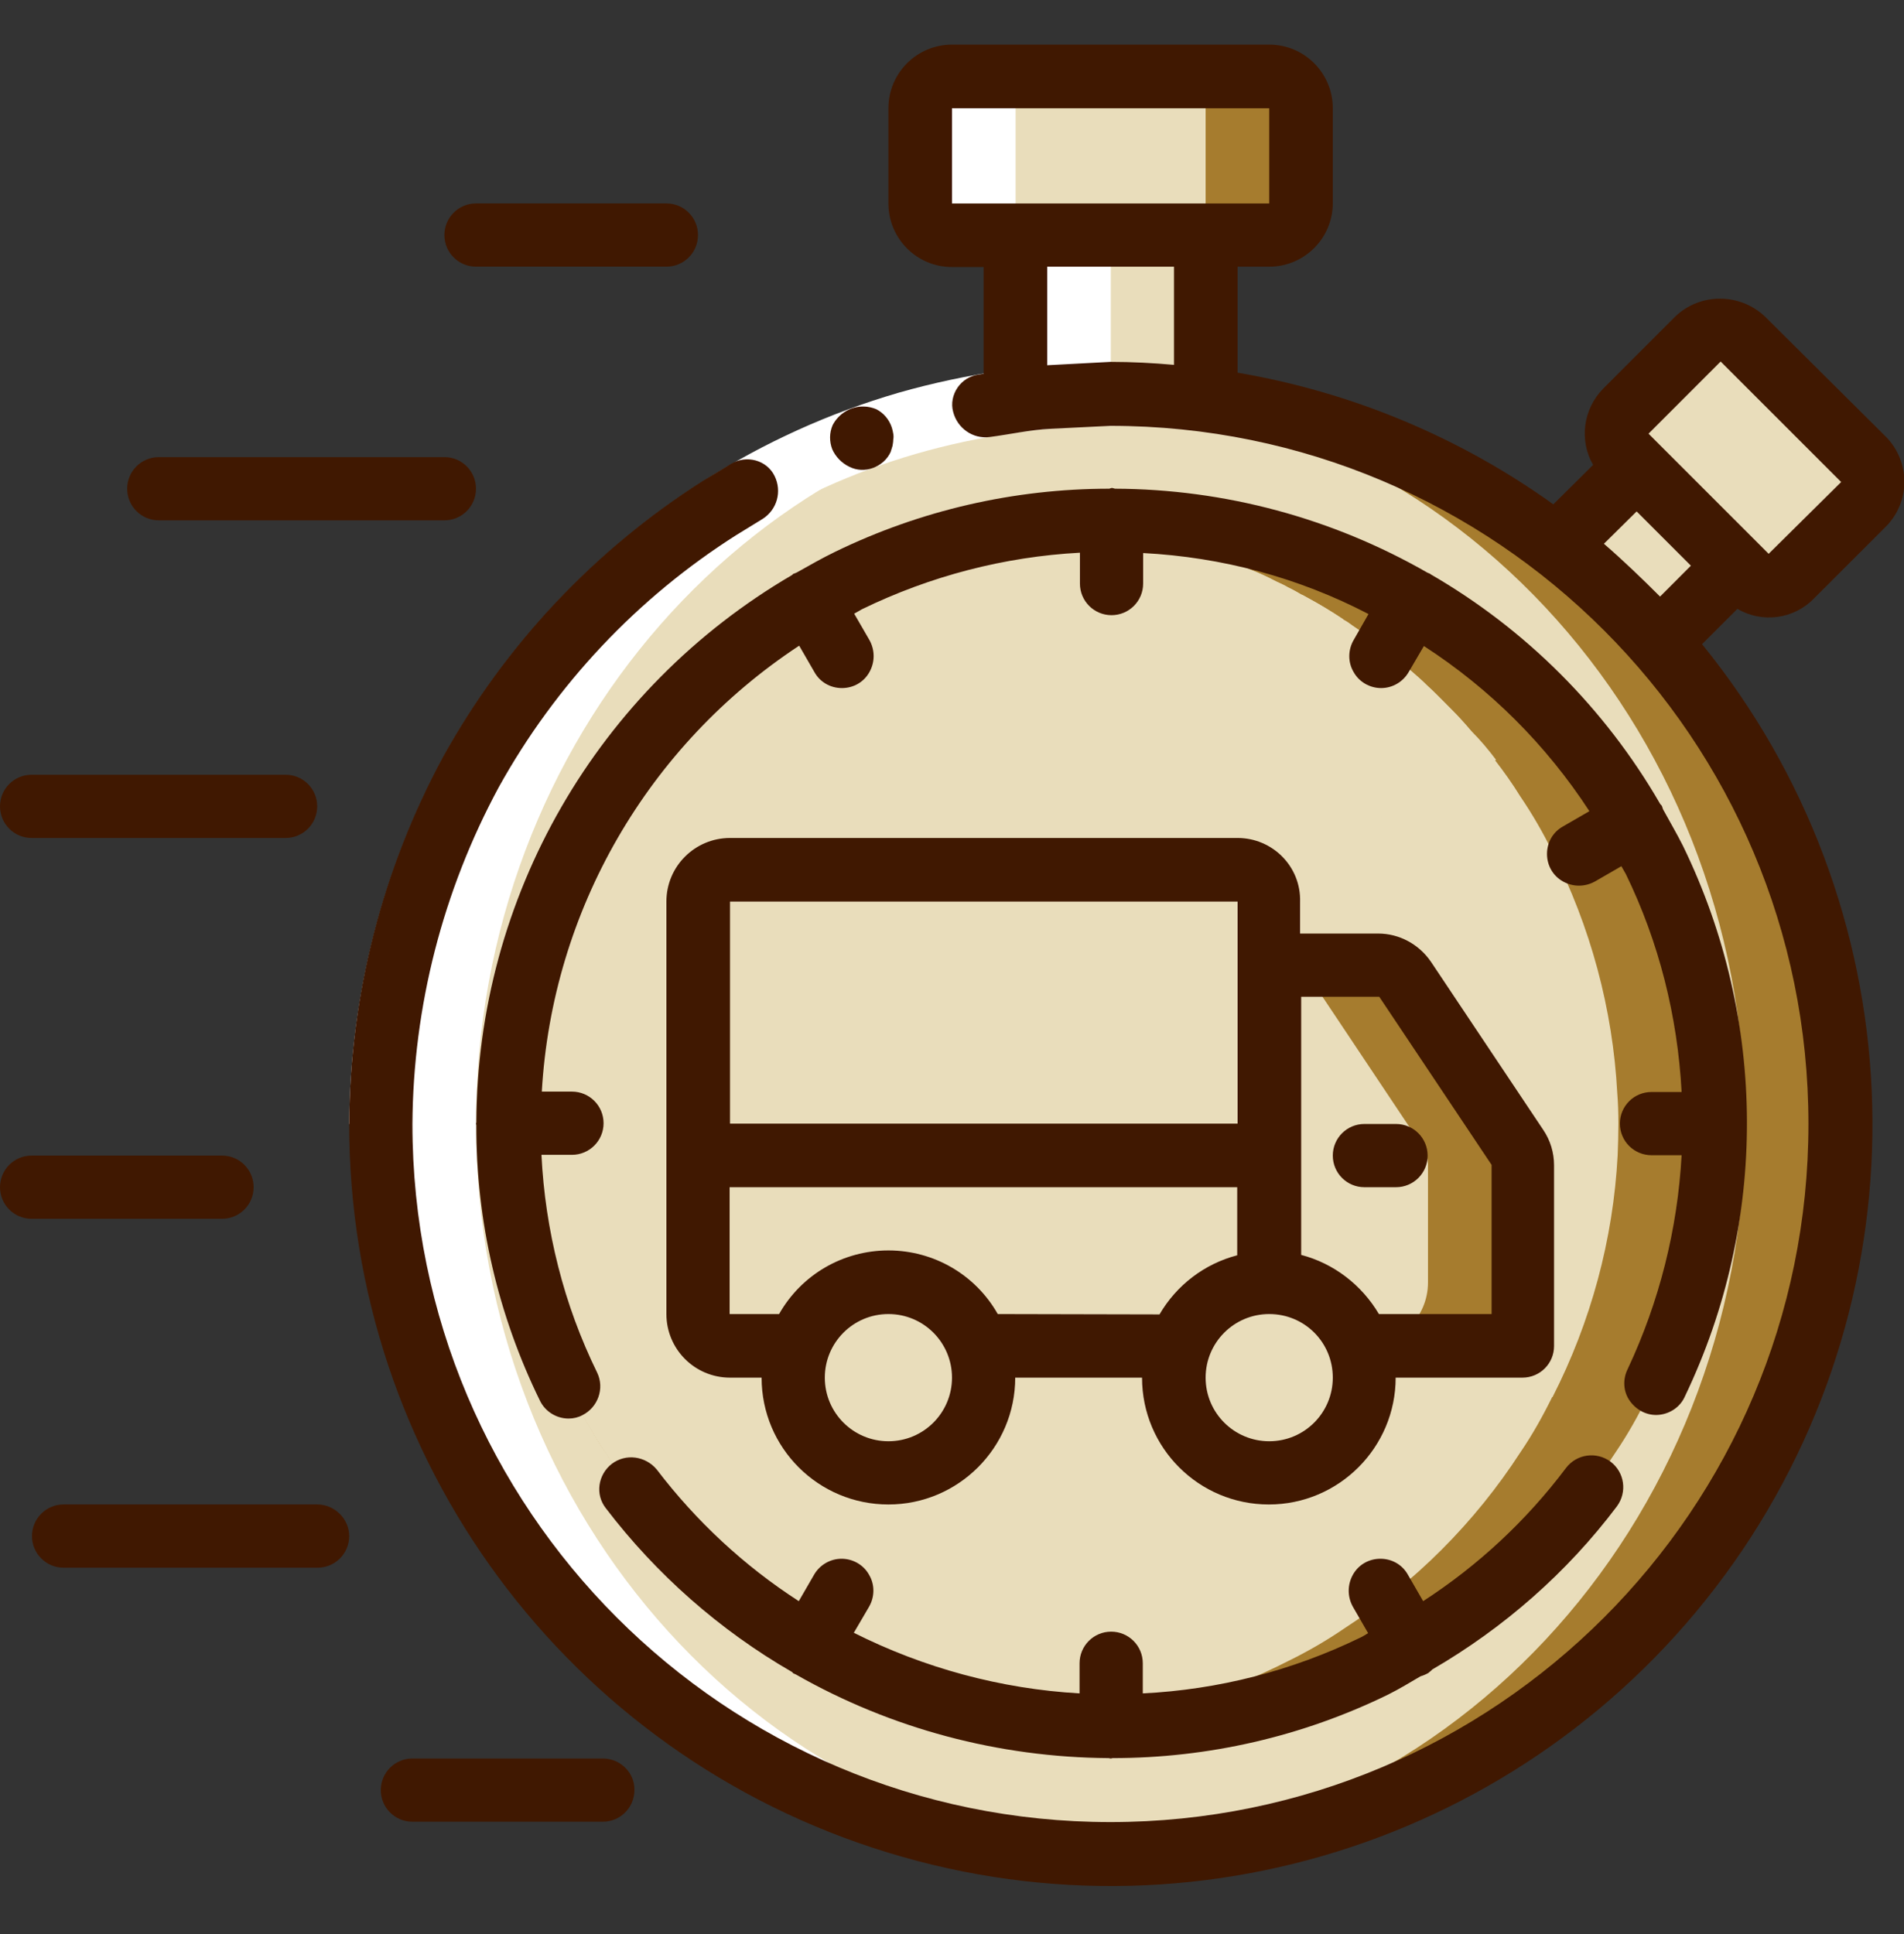 <?xml version="1.0" encoding="UTF-8"?>
<svg xmlns="http://www.w3.org/2000/svg" width="64" height="65" viewBox="0 0 64 65" fill="none">
  <rect x="0" y="0" width="64" height="65" fill="#333333" stroke="none"/>
  <g clip-path="url(#clip0_0_295)">
    <path d="M51.013 19.663L56.525 14.175L59.85 17.5L54.45 22.9L51.013 19.663Z" fill="#E9DDBB"></path>
    <path d="M34.138 5.762H40.538V15.575H34.138V5.762Z" fill="#E9DDBB"></path>
    <path d="M61.862 37.763C61.862 51.313 50.875 62.3 37.325 62.3C23.775 62.3 12.787 51.313 12.787 37.763C12.787 24.213 23.775 13.225 37.325 13.225C50.875 13.225 61.862 24.213 61.862 37.763Z" fill="#A67C2E"></path>
    <path d="M58.663 37.763C58.663 24.213 48.4 13.225 35.725 13.225C23.062 13.225 12.787 24.213 12.787 37.763C12.787 51.313 23.05 62.3 35.725 62.3C48.4 62.3 58.663 51.313 58.663 37.763Z" fill="#E9DDBB"></path>
    <path d="M57.6 37.763C57.6 38.112 57.587 38.475 57.575 38.825C57.425 41.663 56.675 44.425 55.388 46.95H55.375C55.062 47.587 54.712 48.212 54.312 48.8C52.775 51.175 50.75 53.2 48.375 54.737C47.788 55.138 47.163 55.5 46.525 55.812C44 57.1 41.225 57.85 38.4 58C38.05 58.013 37.688 58.025 37.337 58.025C36.987 58.025 36.625 58.013 36.275 58C36.1 57.987 35.925 57.975 35.737 57.962C33.087 57.763 30.512 57.025 28.137 55.812C27.5 55.487 26.887 55.138 26.288 54.737C24.925 53.862 23.688 52.825 22.587 51.65C22.4 51.45 22.2 51.237 22.012 51.025C21.988 50.987 21.962 50.95 21.925 50.913C21.738 50.688 21.55 50.462 21.375 50.225C21.2 49.987 21.012 49.75 20.825 49.513C20.812 49.487 20.788 49.475 20.775 49.438C20.637 49.225 20.488 49.025 20.35 48.8C20.312 48.75 20.288 48.712 20.25 48.663C20.087 48.413 19.938 48.163 19.788 47.9C19.675 47.712 19.562 47.513 19.462 47.325C19.387 47.2 19.325 47.075 19.262 46.95C18.962 46.362 18.688 45.763 18.45 45.15C18.375 44.962 18.3 44.75 18.225 44.562C18.125 44.3 18.038 44.038 17.962 43.788C17.85 43.462 17.775 43.15 17.688 42.825C17.613 42.55 17.55 42.275 17.5 41.987C17.413 41.6 17.35 41.225 17.288 40.837C17.238 40.513 17.188 40.163 17.163 39.825C17.137 39.487 17.1 39.15 17.075 38.825C17.062 38.475 17.05 38.125 17.05 37.763C17.05 37.4 17.062 37.05 17.075 36.7C17.225 33.862 17.975 31.1 19.262 28.575C19.587 27.938 19.938 27.325 20.337 26.725C21.875 24.35 23.9 22.325 26.275 20.788C26.863 20.387 27.475 20.038 28.125 19.725V19.712C30.488 18.512 33.062 17.775 35.7 17.562C35.888 17.538 36.075 17.525 36.25 17.525C36.6 17.512 36.962 17.5 37.312 17.5C37.663 17.5 38.025 17.512 38.375 17.525C38.4 17.538 38.425 17.538 38.45 17.538C39.112 17.575 39.788 17.637 40.45 17.75C40.763 17.788 41.062 17.85 41.362 17.913C41.388 17.913 41.413 17.925 41.425 17.938C41.65 17.975 41.888 18.025 42.112 18.087C42.312 18.125 42.5 18.175 42.688 18.238C42.975 18.312 43.25 18.387 43.525 18.488C43.7 18.538 43.888 18.6 44.062 18.663C44.263 18.738 44.462 18.812 44.675 18.9C44.862 18.962 45.062 19.038 45.237 19.125C45.538 19.238 45.825 19.375 46.112 19.525C46.25 19.587 46.388 19.65 46.513 19.725C46.675 19.8 46.825 19.887 46.975 19.975H46.987C47.263 20.125 47.538 20.275 47.8 20.438C47.975 20.55 48.163 20.663 48.35 20.788L48.362 20.8L48.375 20.812C48.475 20.863 48.562 20.925 48.663 21C49.35 21.462 50.013 21.975 50.638 22.525C50.825 22.688 51.013 22.85 51.188 23.025C51.438 23.25 51.663 23.488 51.888 23.712C51.925 23.75 51.962 23.788 52 23.825C52.237 24.062 52.45 24.3 52.663 24.55C53.275 25.238 53.825 25.975 54.312 26.75C54.712 27.337 55.075 27.962 55.388 28.6C56.675 31.125 57.425 33.9 57.575 36.725C57.587 37.05 57.6 37.413 57.6 37.763Z" fill="#A67C2E"></path>
    <path d="M54.4 37.763C54.4 38.112 54.388 38.475 54.375 38.825C54.225 41.663 53.475 44.425 52.188 46.95H52.175C51.862 47.587 51.513 48.212 51.112 48.8C49.575 51.175 47.55 53.2 45.175 54.737C44.587 55.138 43.962 55.5 43.325 55.812C40.962 57.025 38.375 57.75 35.725 57.962C33.075 57.763 30.5 57.025 28.125 55.812C27.488 55.487 26.875 55.138 26.275 54.737C24.913 53.862 23.675 52.825 22.575 51.65C22.387 51.45 22.188 51.237 22 51.025C21.975 50.987 21.95 50.95 21.913 50.912C21.725 50.688 21.538 50.462 21.363 50.225C21.188 49.987 21 49.75 20.812 49.513C20.8 49.487 20.775 49.475 20.762 49.438C20.625 49.225 20.475 49.025 20.337 48.8C20.3 48.75 20.275 48.712 20.238 48.662C20.075 48.412 19.925 48.163 19.775 47.9C19.663 47.712 19.55 47.513 19.45 47.325C19.375 47.2 19.312 47.075 19.25 46.95C18.95 46.362 18.675 45.763 18.438 45.15C18.363 44.962 18.288 44.75 18.212 44.562C18.113 44.3 18.025 44.037 17.95 43.787C17.837 43.462 17.762 43.15 17.675 42.825C17.6 42.55 17.538 42.275 17.488 41.987C17.4 41.6 17.337 41.225 17.275 40.837C17.225 40.513 17.175 40.163 17.15 39.825C17.125 39.487 17.087 39.15 17.062 38.825C17.05 38.475 17.038 38.125 17.038 37.763C17.038 37.4 17.05 37.05 17.062 36.7C17.212 33.862 17.962 31.1 19.25 28.575C19.575 27.938 19.925 27.325 20.325 26.725C21.863 24.35 23.887 22.325 26.262 20.788C26.85 20.387 27.462 20.038 28.113 19.725V19.712C29.45 19.025 30.875 18.488 32.337 18.125C32.513 18.075 32.7 18.025 32.888 17.987C33 17.962 33.138 17.938 33.263 17.913C33.513 17.863 33.75 17.812 34 17.788C34.25 17.738 34.513 17.7 34.763 17.675C35.062 17.637 35.35 17.6 35.65 17.575H35.688C36.2 17.613 36.725 17.675 37.237 17.762C37.55 17.8 37.85 17.862 38.138 17.925C38.163 17.925 38.188 17.938 38.2 17.95C38.425 17.988 38.663 18.038 38.888 18.1C39.087 18.137 39.275 18.188 39.462 18.25C39.75 18.325 40.025 18.4 40.3 18.5C40.475 18.55 40.663 18.612 40.837 18.675C41.038 18.75 41.237 18.825 41.45 18.913C41.638 18.975 41.837 19.05 42.013 19.137C42.312 19.25 42.6 19.387 42.888 19.538C43.025 19.6 43.163 19.662 43.288 19.737C43.45 19.812 43.6 19.9 43.75 19.987H43.763C44.038 20.137 44.312 20.288 44.575 20.45C44.763 20.562 44.938 20.675 45.125 20.8L45.138 20.812L45.15 20.825C45.25 20.875 45.337 20.938 45.438 21.012C46.125 21.475 46.788 21.988 47.413 22.538C47.6 22.7 47.788 22.863 47.962 23.038C48.212 23.262 48.438 23.5 48.663 23.725C48.7 23.762 48.737 23.8 48.775 23.837C49.013 24.075 49.225 24.312 49.438 24.562C49.725 24.887 50 25.225 50.263 25.562C50.562 25.95 50.837 26.337 51.1 26.762C51.5 27.35 51.862 27.975 52.175 28.612C53.462 31.137 54.212 33.912 54.362 36.737C54.388 37.05 54.4 37.413 54.4 37.763Z" fill="#E9DDBB"></path>
    <path d="M52.663 24.525C52.025 24.775 51.212 25.1 50.288 25.525C50.038 25.188 49.75 24.85 49.462 24.525C49.25 24.275 49.038 24.038 48.8 23.8C48.763 23.763 48.737 23.725 48.688 23.688C48.462 23.45 48.225 23.213 47.987 23C47.812 22.825 47.625 22.663 47.438 22.5C46.812 21.95 46.15 21.438 45.462 20.975C45.362 20.913 45.275 20.85 45.175 20.788L45.163 20.775L45.15 20.763C44.975 20.638 44.788 20.513 44.6 20.413C44.337 20.25 44.062 20.1 43.788 19.95H43.775C43.625 19.863 43.475 19.775 43.312 19.7C43.188 19.625 43.05 19.563 42.913 19.5C42.625 19.363 42.337 19.225 42.038 19.1C41.85 19.013 41.663 18.938 41.475 18.875C41.275 18.788 41.075 18.713 40.862 18.638C40.688 18.575 40.513 18.513 40.325 18.463C40.05 18.363 39.775 18.288 39.487 18.213C39.3 18.15 39.1 18.1 38.913 18.063C38.688 18 38.45 17.95 38.225 17.913C38.2 17.9 38.188 17.888 38.163 17.888C37.862 17.825 37.562 17.775 37.263 17.725C36.75 17.638 36.237 17.575 35.712 17.538C35.888 17.513 36.075 17.5 36.263 17.5C36.612 17.488 36.975 17.475 37.325 17.475C37.675 17.475 38.038 17.488 38.388 17.513H38.462C39.125 17.55 39.8 17.613 40.462 17.725C40.775 17.763 41.075 17.825 41.375 17.888C41.4 17.888 41.425 17.9 41.438 17.913C41.663 17.95 41.9 18 42.125 18.063C42.325 18.1 42.513 18.15 42.7 18.213C42.987 18.288 43.263 18.363 43.538 18.463C43.712 18.513 43.9 18.575 44.075 18.638C44.275 18.713 44.475 18.788 44.688 18.875C44.875 18.938 45.075 19.013 45.25 19.1C45.55 19.213 45.837 19.35 46.125 19.5C46.263 19.563 46.4 19.625 46.525 19.7C46.688 19.775 46.837 19.863 46.987 19.95H47C47.275 20.1 47.55 20.25 47.812 20.413C47.987 20.525 48.175 20.638 48.362 20.763L48.375 20.775H48.4C48.5 20.838 48.587 20.9 48.675 20.963C49.362 21.425 50.025 21.938 50.65 22.488C50.837 22.65 51.025 22.813 51.2 22.988C51.45 23.213 51.675 23.45 51.9 23.675C51.938 23.713 51.975 23.75 52.013 23.788C52.237 24.038 52.45 24.288 52.663 24.525Z" fill="#A67C2E"></path>
    <path d="M50.288 25.537C43.625 28.55 30.387 36.187 22.6 51.662C22.413 51.462 22.212 51.25 22.025 51.037C22 51 21.975 50.962 21.938 50.925C21.75 50.7 21.562 50.475 21.387 50.237C21.212 50 21.025 49.762 20.837 49.525C20.825 49.5 20.8 49.487 20.788 49.45C20.65 49.237 20.5 49.037 20.363 48.812C20.325 48.762 20.3 48.725 20.262 48.675C20.1 48.425 19.95 48.175 19.8 47.912C19.688 47.725 19.575 47.525 19.475 47.337C19.4 47.212 19.337 47.087 19.275 46.962C18.975 46.375 18.7 45.775 18.462 45.162C18.387 44.975 18.312 44.762 18.238 44.575C18.137 44.312 18.05 44.05 17.975 43.8C17.863 43.475 17.788 43.162 17.7 42.837C17.625 42.562 17.562 42.287 17.512 42C17.425 41.612 17.363 41.237 17.3 40.85C17.25 40.525 17.2 40.175 17.175 39.837C17.15 39.5 17.113 39.162 17.087 38.837C17.075 38.487 17.062 38.137 17.062 37.775C17.062 37.412 17.075 37.062 17.087 36.712C17.238 33.875 17.988 31.112 19.275 28.587C19.6 27.95 19.95 27.337 20.35 26.737C21.887 24.362 23.913 22.337 26.288 20.8C26.875 20.4 27.488 20.05 28.137 19.737V19.725C29.475 19.037 30.9 18.5 32.362 18.137C32.538 18.087 32.725 18.037 32.913 18C33.025 17.975 33.163 17.95 33.288 17.925C33.538 17.875 33.775 17.825 34.025 17.8C34.275 17.75 34.538 17.712 34.788 17.687C35.087 17.65 35.375 17.612 35.675 17.587H35.712C36.225 17.625 36.75 17.687 37.263 17.775C37.575 17.812 37.875 17.875 38.163 17.937C38.188 17.937 38.212 17.95 38.225 17.962C38.45 18 38.688 18.05 38.913 18.112C39.112 18.15 39.3 18.2 39.487 18.262C39.775 18.337 40.05 18.412 40.325 18.512C40.5 18.562 40.688 18.625 40.862 18.687C41.062 18.762 41.263 18.837 41.475 18.925C41.663 18.987 41.862 19.062 42.038 19.15C42.337 19.262 42.625 19.4 42.913 19.55C43.05 19.612 43.188 19.675 43.312 19.75C43.475 19.825 43.625 19.912 43.775 20H43.788C44.062 20.15 44.337 20.3 44.6 20.462C44.788 20.575 44.962 20.687 45.15 20.812L45.163 20.825L45.175 20.837C45.275 20.887 45.362 20.95 45.462 21.025C46.15 21.487 46.812 22 47.438 22.55C47.625 22.712 47.812 22.875 47.987 23.05C48.237 23.275 48.462 23.512 48.688 23.737C48.725 23.775 48.763 23.812 48.8 23.85C49.038 24.087 49.25 24.325 49.462 24.575C49.75 24.862 50.025 25.187 50.288 25.537Z" fill="#E9DDBB"></path>
    <path d="M32 2.562H42.663C43.25 2.562 43.725 3.038 43.725 3.625V6.825C43.725 7.412 43.25 7.888 42.663 7.888H32C31.413 7.888 30.938 7.412 30.938 6.825V3.638C30.938 3.05 31.413 2.562 32 2.562Z" fill="#A67C2E"></path>
    <path d="M32 2.562H39.462C40.05 2.562 40.525 3.038 40.525 3.625V6.825C40.525 7.412 40.05 7.888 39.462 7.888H32C31.413 7.888 30.938 7.412 30.938 6.825V3.638C30.938 3.05 31.413 2.562 32 2.562Z" fill="#E9DDBB"></path>
    <path d="M58.575 11.4L62.625 15.45C63.038 15.862 63.038 16.537 62.625 16.962L60.2 19.375C59.788 19.787 59.112 19.787 58.688 19.375L54.638 15.325C54.225 14.912 54.225 14.237 54.638 13.812L57.062 11.387C57.475 10.975 58.163 10.975 58.575 11.4Z" fill="#E9DDBB"></path>
    <path d="M51.2 39.15V43.1C51.2 44.275 50.237 45.225 49.062 45.237H41.6V32.438H46.362C46.725 32.438 47.062 32.612 47.263 32.913L50.5 37.763L51.038 38.562C51.138 38.737 51.2 38.95 51.2 39.15Z" fill="#A67C2E"></path>
    <path d="M48 39.15V43.1C48 44.275 47.038 45.225 45.862 45.237H41.6V32.438H43.163C43.525 32.438 43.862 32.612 44.062 32.913L47.3 37.763L47.837 38.562C47.938 38.737 48 38.95 48 39.15Z" fill="#E9DDBB"></path>
    <path d="M42.663 36.7V45.237H24.538C23.95 45.237 23.475 44.762 23.475 44.175V38.837L42.663 36.7Z" fill="#E9DDBB"></path>
    <path d="M42.663 30.3V38.838H23.462V30.3C23.462 29.712 23.938 29.238 24.525 29.238H41.587C42.188 29.238 42.663 29.712 42.663 30.3Z" fill="#E9DDBB"></path>
    <path d="M33.062 46.3C33.062 48.063 31.625 49.5 29.863 49.5C28.1 49.5 26.663 48.063 26.663 46.3C26.663 44.538 28.1 43.1 29.863 43.1C31.637 43.1 33.062 44.538 33.062 46.3Z" fill="#E9DDBB"></path>
    <path d="M45.862 46.3C45.862 48.063 44.425 49.5 42.663 49.5C40.9 49.5 39.462 48.063 39.462 46.3C39.462 44.538 40.9 43.1 42.663 43.1C44.438 43.1 45.862 44.538 45.862 46.3Z" fill="#E9DDBB"></path>
    <path d="M38.163 62.275C25.85 61.837 16 51.038 16 37.763C16 24.788 25.413 14.175 37.337 13.3V7.9H35.2C34.612 7.9 34.138 7.425 34.138 6.837V3.637C34.138 3.05 34.612 2.575 35.2 2.575H32C31.413 2.575 30.938 3.05 30.938 3.637V6.837C30.938 7.425 31.413 7.9 32 7.9H34.138V13.3C22.225 14.175 12.8 24.788 12.8 37.763C12.8 51.312 23.062 62.3 35.737 62.3C36 62.3 36.25 62.288 36.513 62.275C36.788 62.288 37.062 62.3 37.337 62.3C37.612 62.3 37.888 62.288 38.163 62.275Z" fill="white"></path>
    <path d="M37.337 14.3C35.125 14.325 32.925 14.637 30.8 15.25C28.675 15.863 26.65 16.788 24.788 17.975C21.45 20.1 18.7 23.012 16.788 26.475C14.912 29.95 13.912 33.825 13.875 37.775H11.738C11.762 33.463 12.863 29.238 14.912 25.438C17 21.675 20 18.488 23.637 16.175C25.675 14.875 27.887 13.875 30.2 13.2C32.525 12.537 34.925 12.2 37.337 12.175V14.3Z" fill="white"></path>
    <path d="M20.562 49.2C20.1 49.562 20 50.225 20.363 50.687C22.062 52.912 24.188 54.787 26.613 56.187C26.637 56.2 26.65 56.225 26.663 56.237C26.688 56.25 26.725 56.262 26.75 56.275C29.95 58.1 33.575 59.062 37.263 59.087C37.288 59.087 37.312 59.1 37.337 59.1C37.362 59.1 37.375 59.087 37.4 59.087C40.612 59.087 43.775 58.362 46.663 56.95C47.038 56.762 47.388 56.55 47.75 56.337C47.837 56.312 47.925 56.275 48.013 56.225C48.05 56.187 48.1 56.162 48.138 56.112C50.55 54.712 52.675 52.85 54.35 50.625C54.7 50.15 54.612 49.487 54.138 49.125C53.663 48.775 53 48.862 52.638 49.337C51.312 51.1 49.688 52.612 47.837 53.812L47.325 52.925C47.138 52.587 46.788 52.387 46.4 52.387C46.013 52.387 45.663 52.587 45.475 52.925C45.288 53.262 45.288 53.662 45.475 54L45.987 54.887C45.9 54.937 45.812 55 45.725 55.037C43.438 56.15 40.95 56.787 38.413 56.912V55.9C38.413 55.312 37.938 54.837 37.35 54.837C36.763 54.837 36.288 55.312 36.288 55.9V56.912C33.65 56.762 31.062 56.062 28.7 54.875L29.212 54C29.4 53.675 29.413 53.262 29.212 52.925C29.025 52.587 28.663 52.387 28.288 52.387C27.9 52.387 27.55 52.6 27.363 52.925L26.85 53.812C25.012 52.625 23.4 51.125 22.075 49.387C21.7 48.937 21.038 48.837 20.562 49.2Z" fill="#401801"></path>
    <path d="M41.6 28.163H24.538C23.363 28.163 22.4 29.113 22.4 30.3V44.163C22.4 45.338 23.35 46.3 24.538 46.3H25.6C25.6 48.663 27.512 50.563 29.863 50.563C32.212 50.563 34.125 48.65 34.125 46.3H38.388C38.388 48.663 40.3 50.563 42.65 50.563C45 50.563 46.913 48.65 46.913 46.3H51.175C51.763 46.3 52.237 45.825 52.237 45.238V39.163C52.237 38.738 52.112 38.325 51.875 37.975L48.1 32.325C47.7 31.738 47.038 31.375 46.325 31.375H43.7V30.313C43.737 29.125 42.775 28.163 41.6 28.163ZM41.6 30.3V37.763H24.538V30.3H41.6ZM29.863 48.438C28.688 48.438 27.725 47.488 27.725 46.3C27.725 45.125 28.675 44.163 29.863 44.163C31.05 44.163 32 45.125 32 46.3C32 47.475 31.05 48.438 29.863 48.438ZM33.538 44.163C32.788 42.838 31.387 42.025 29.863 42.025C28.337 42.025 26.938 42.838 26.188 44.163H24.525V39.9H41.587V42.188C40.487 42.475 39.55 43.188 38.975 44.175L33.538 44.163ZM42.663 48.438C41.487 48.438 40.525 47.488 40.525 46.3C40.525 45.125 41.475 44.163 42.663 44.163C43.85 44.163 44.8 45.113 44.8 46.3C44.8 47.475 43.85 48.438 42.663 48.438ZM46.362 33.5L50.138 39.15V44.163H46.35C45.775 43.188 44.837 42.463 43.737 42.175V33.5H46.362Z" fill="#401801"></path>
    <path d="M45.862 39.9H46.925C47.513 39.9 47.987 39.425 47.987 38.837C47.987 38.25 47.513 37.775 46.925 37.775H45.862C45.275 37.775 44.8 38.25 44.8 38.837C44.8 39.425 45.275 39.9 45.862 39.9Z" fill="#401801"></path>
    <path d="M28.55 15.688C28.8 15.813 29.087 15.825 29.35 15.725C29.613 15.625 29.825 15.438 29.938 15.188L30 14.988C30.012 14.913 30.025 14.85 30.025 14.775C30.038 14.713 30.038 14.638 30.025 14.575C30.012 14.5 30 14.438 29.975 14.363C29.887 14.1 29.7 13.875 29.45 13.75C29.325 13.7 29.175 13.663 29.038 13.663C28.6 13.65 28.188 13.9 27.988 14.288C27.875 14.55 27.875 14.838 27.975 15.1C28.087 15.35 28.288 15.563 28.55 15.688Z" fill="#401801"></path>
    <path d="M26.663 19.287C26.65 19.3 26.637 19.312 26.625 19.325C20.075 23.15 16.038 30.15 16.012 37.725C16.012 37.737 16 37.75 16 37.762C16 37.775 16.012 37.8 16.012 37.812C16 41.025 16.738 44.2 18.15 47.075C18.325 47.437 18.7 47.675 19.113 47.675C19.275 47.675 19.438 47.637 19.575 47.562C20.1 47.3 20.325 46.662 20.075 46.137C19.512 44.987 19.075 43.8 18.762 42.562C18.45 41.337 18.262 40.075 18.2 38.812H19.225C19.812 38.812 20.288 38.337 20.288 37.75C20.288 37.162 19.812 36.687 19.225 36.687H18.212C18.562 30.6 21.775 25.05 26.863 21.7L27.375 22.587C27.562 22.925 27.913 23.125 28.3 23.125C28.688 23.125 29.038 22.925 29.225 22.587C29.413 22.25 29.413 21.85 29.225 21.512L28.712 20.625C28.8 20.575 28.887 20.525 28.975 20.475C31.262 19.362 33.75 18.712 36.3 18.575V19.612C36.3 20.2 36.775 20.675 37.362 20.675C37.95 20.675 38.425 20.2 38.425 19.612V18.587C41.075 18.725 43.65 19.412 46 20.637L45.5 21.512C45.312 21.837 45.3 22.25 45.5 22.587C45.688 22.925 46.05 23.125 46.425 23.125C46.812 23.125 47.163 22.912 47.35 22.587L47.862 21.712C50.087 23.15 51.975 25.037 53.425 27.262L52.538 27.775C52.2 27.962 52 28.312 52 28.7C52 29.087 52.2 29.437 52.538 29.625C52.875 29.812 53.275 29.812 53.612 29.625L54.5 29.112C54.55 29.2 54.6 29.287 54.65 29.375C55.763 31.662 56.388 34.15 56.525 36.7H55.513C54.925 36.7 54.45 37.175 54.45 37.762C54.45 38.35 54.925 38.825 55.513 38.825H56.525C56.388 41.312 55.775 43.75 54.712 46.012C54.538 46.362 54.562 46.775 54.788 47.087C55.013 47.4 55.375 47.587 55.763 47.55C56.15 47.512 56.487 47.275 56.638 46.925C59.438 41.075 59.413 34.275 56.575 28.437C56.362 28.012 56.125 27.612 55.9 27.2C55.888 27.162 55.875 27.125 55.862 27.087C55.85 27.062 55.825 27.05 55.8 27.012C53.95 23.812 51.288 21.15 48.087 19.3C48.075 19.287 48.062 19.275 48.05 19.275C48.025 19.262 48.013 19.262 47.987 19.25C44.788 17.412 41.163 16.437 37.475 16.425C37.45 16.412 37.413 16.412 37.388 16.4C37.35 16.4 37.325 16.412 37.288 16.425C34.087 16.425 30.938 17.15 28.062 18.55C27.625 18.762 27.212 19 26.788 19.237C26.712 19.275 26.688 19.275 26.663 19.287Z" fill="#401801"></path>
    <path d="M59.325 10.637C58.475 9.838 57.15 9.838 56.312 10.637L53.888 13.062C53.212 13.75 53.075 14.8 53.55 15.625L52.212 16.95C49.062 14.688 45.425 13.175 41.6 12.525V8.963H42.663C43.837 8.963 44.8 8.012 44.8 6.825V3.638C44.8 2.462 43.85 1.5 42.663 1.5H32C30.825 1.5 29.863 2.45 29.863 3.638V6.838C29.863 8.012 30.812 8.975 32 8.975H33.062V12.562L32.9 12.588C32.612 12.625 32.35 12.787 32.188 13.025C32.025 13.262 31.962 13.562 32.038 13.838C32.175 14.387 32.7 14.762 33.263 14.688C33.938 14.6 34.6 14.45 35.288 14.412L37.325 14.312C50.288 14.312 60.788 24.825 60.788 37.775C60.788 50.737 50.275 61.237 37.325 61.237C24.363 61.237 13.863 50.725 13.863 37.775C13.887 33.825 14.887 29.938 16.762 26.462C18.675 23.012 21.425 20.087 24.762 17.975L25.637 17.438C26.125 17.125 26.288 16.512 26.038 16C25.913 15.738 25.675 15.55 25.4 15.475C25.125 15.4 24.825 15.438 24.575 15.588L23.625 16.163C19.988 18.475 16.988 21.663 14.9 25.425C12.85 29.212 11.762 33.45 11.738 37.763C11.725 49.025 19.075 58.975 29.85 62.263C40.625 65.562 52.275 61.425 58.575 52.087C64.862 42.75 64.312 30.387 57.212 21.65L58.4 20.462C59.225 20.95 60.288 20.812 60.962 20.125L63.388 17.7C63.788 17.3 64.013 16.762 64.013 16.188C64.013 15.625 63.788 15.075 63.388 14.675L59.325 10.637ZM32 3.638H42.663V6.838H32V3.638ZM35.2 12.275V8.963H39.462V12.262C38.763 12.2 38.05 12.162 37.325 12.162L35.2 12.275ZM53.913 18.275L55.013 17.188L56.837 19.012L55.8 20.05C55.188 19.438 54.562 18.837 53.913 18.275ZM59.45 18.613L59.1 18.262L55.775 14.938L55.413 14.575L57.837 12.15L61.888 16.2L59.45 18.613Z" fill="#401801"></path>
    <path d="M5.337 15.363C4.75 15.363 4.275 15.838 4.275 16.425C4.275 17.012 4.75 17.488 5.337 17.488H14.938C15.525 17.488 16 17.012 16 16.425C16 15.838 15.525 15.363 14.938 15.363H5.337Z" fill="#401801"></path>
    <path d="M0 27.1C0 27.688 0.475 28.163 1.062 28.163H9.6C10.188 28.163 10.662 27.688 10.662 27.1C10.662 26.513 10.188 26.038 9.6 26.038H1.062C0.475 26.038 0 26.513 0 27.1Z" fill="#401801"></path>
    <path d="M7.463 40.962C8.05 40.962 8.525 40.487 8.525 39.9C8.525 39.312 8.05 38.837 7.463 38.837H1.062C0.475 38.837 0 39.312 0 39.9C0 40.487 0.475 40.962 1.062 40.962H7.463Z" fill="#401801"></path>
    <path d="M20.262 59.1H13.863C13.275 59.1 12.8 59.575 12.8 60.163C12.8 60.75 13.275 61.225 13.863 61.225H20.262C20.85 61.225 21.325 60.75 21.325 60.163C21.337 59.575 20.85 59.1 20.262 59.1Z" fill="#401801"></path>
    <path d="M22.4 8.962C22.988 8.962 23.462 8.487 23.462 7.9C23.462 7.312 22.988 6.837 22.4 6.837H16C15.412 6.837 14.938 7.312 14.938 7.9C14.938 8.487 15.412 8.962 16 8.962H22.4Z" fill="#401801"></path>
    <path d="M10.662 50.562H2.138C1.55 50.562 1.075 51.038 1.075 51.625C1.075 52.212 1.55 52.688 2.138 52.688H10.675C11.262 52.688 11.738 52.212 11.738 51.625C11.738 51.05 11.25 50.562 10.662 50.562Z" fill="#401801"></path>
  </g>
  <defs>
    <clipPath id="clip0_0_295">
      <rect width="64" height="64" fill="white" transform="translate(0 0.5)"></rect>
    </clipPath>
  </defs>
</svg>
